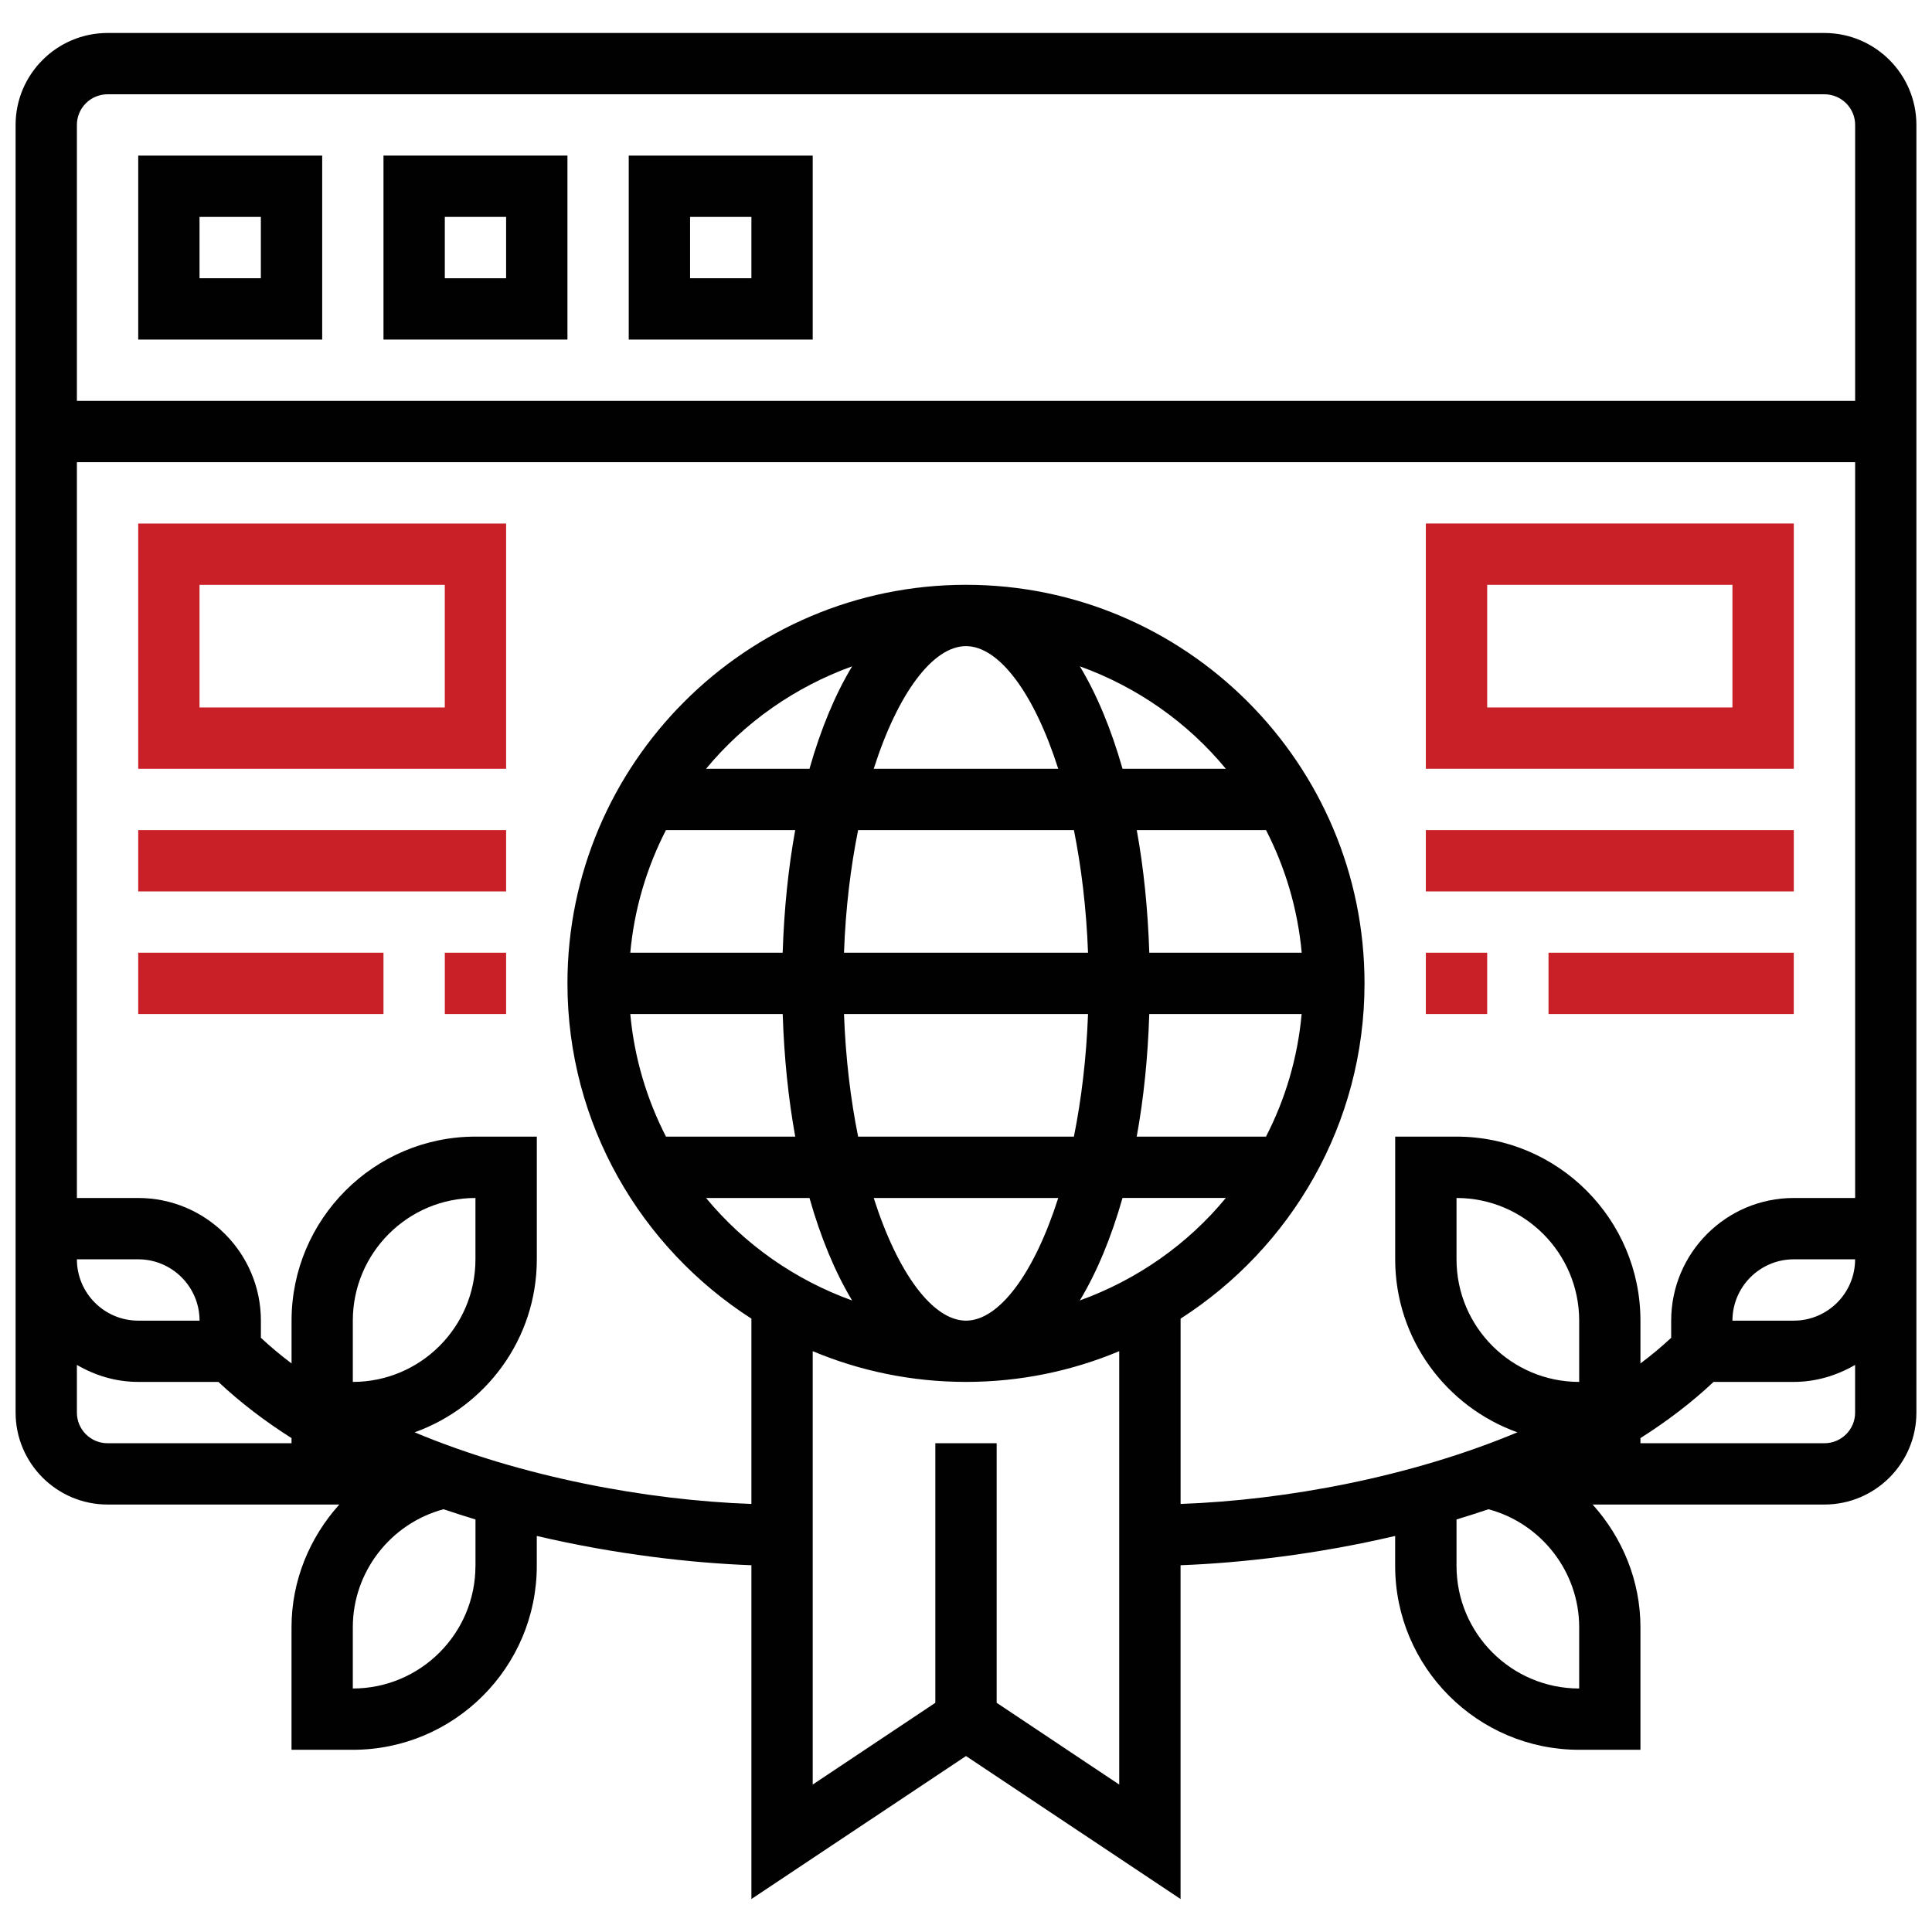 <?xml version="1.0" encoding="utf-8"?>
<!-- Generator: Adobe Illustrator 16.0.0, SVG Export Plug-In . SVG Version: 6.00 Build 0)  -->
<!DOCTYPE svg PUBLIC "-//W3C//DTD SVG 1.1//EN" "http://www.w3.org/Graphics/SVG/1.1/DTD/svg11.dtd">
<svg version="1.1" id="Layer_1" xmlns="http://www.w3.org/2000/svg" xmlns:xlink="http://www.w3.org/1999/xlink" x="0px" y="0px"
	 width="55px" height="55px" viewBox="0 0 55 55" enable-background="new 0 0 55 55" xml:space="preserve">
<g>
	<path fill="#010101" d="M51.937,0.939H3.062c-1.443,0-2.618,1.175-2.618,2.618v30.546v1.746v4.363c0,1.445,1.175,2.619,2.618,2.619
		h6.597c-0.843,0.938-1.36,2.164-1.36,3.492v3.49h1.745c2.888,0,5.237-2.35,5.237-5.236v-0.852c2.253,0.529,4.419,0.771,6.11,0.834
		v9.502l6.109-4.07l6.108,4.07v-9.502c1.691-0.063,3.857-0.305,6.109-0.834v0.852c0,2.887,2.35,5.236,5.238,5.236H46.7v-3.49
		c0-1.328-0.518-2.555-1.361-3.492h6.598c1.445,0,2.619-1.174,2.619-2.619V35.85v-1.746V3.557
		C54.556,2.114,53.382,0.939,51.937,0.939z M3.062,2.684h48.875c0.482,0,0.875,0.391,0.875,0.873v7.855H2.189V3.557
		C2.189,3.075,2.58,2.684,3.062,2.684z M3.062,41.086c-0.482,0-0.873-0.391-0.873-0.873v-1.357c0.516,0.301,1.107,0.484,1.746,0.484
		h2.282c0.633,0.594,1.333,1.125,2.082,1.6v0.146H3.062z M2.189,35.85h1.746c0.963,0,1.746,0.783,1.746,1.746H3.935
		C2.973,37.596,2.189,36.813,2.189,35.85z M13.535,44.578c0,1.924-1.565,3.49-3.491,3.49v-1.744c0-1.578,1.077-2.955,2.583-3.359
		c0.302,0.102,0.605,0.199,0.909,0.291V44.578z M30.741,37.021c0.484-0.803,0.893-1.787,1.215-2.918h2.941
		C33.813,35.42,32.376,36.43,30.741,37.021z M24.873,34.104h5.253c-0.689,2.16-1.688,3.492-2.626,3.492
		C26.563,37.596,25.562,36.264,24.873,34.104L24.873,34.104z M30.974,28.867c-0.047,1.264-0.191,2.438-0.402,3.49h-6.143
		c-0.213-1.053-0.356-2.227-0.402-3.49H30.974z M24.027,27.122c0.045-1.263,0.189-2.436,0.402-3.491h6.143
		c0.211,1.055,0.355,2.228,0.402,3.491H24.027z M36.04,32.357h-3.68c0.197-1.078,0.318-2.252,0.357-3.49h4.338
		C36.942,30.115,36.589,31.293,36.04,32.357z M32.718,27.122c-0.041-1.238-0.16-2.411-0.357-3.491h3.68
		c0.547,1.065,0.902,2.243,1.016,3.491H32.718z M31.956,21.886c-0.322-1.13-0.73-2.114-1.215-2.917
		c1.635,0.59,3.072,1.601,4.156,2.917H31.956z M30.126,21.886h-5.253c0.689-2.159,1.689-3.492,2.626-3.492
		C28.437,18.394,29.437,19.727,30.126,21.886z M23.044,21.886H20.1c1.088-1.315,2.523-2.326,4.158-2.917
		C23.774,19.772,23.365,20.755,23.044,21.886z M18.958,23.631h3.68c-0.196,1.08-0.317,2.252-0.357,3.491h-4.338
		C18.056,25.874,18.412,24.697,18.958,23.631z M22.282,28.867c0.04,1.238,0.161,2.412,0.357,3.49h-3.68
		c-0.546-1.064-0.902-2.242-1.016-3.49H22.282z M23.044,34.104c0.321,1.131,0.73,2.115,1.214,2.918
		c-1.636-0.59-3.07-1.602-4.158-2.918H23.044z M28.373,48.475v-7.389h-1.746v7.389l-3.491,2.328V38.465
		c1.344,0.563,2.818,0.875,4.364,0.875s3.021-0.313,4.362-0.875v12.338L28.373,48.475z M44.956,48.068
		c-1.926,0-3.492-1.566-3.492-3.49v-1.322c0.305-0.092,0.605-0.189,0.91-0.291c1.504,0.404,2.582,1.781,2.582,3.359V48.068z
		 M44.956,39.34c-1.926,0-3.492-1.564-3.492-3.49v-1.746c1.926,0,3.492,1.566,3.492,3.492V39.34z M51.937,41.086H46.7v-0.146
		c0.75-0.475,1.449-1.006,2.082-1.6h2.283c0.637,0,1.229-0.184,1.746-0.484v1.357C52.812,40.695,52.419,41.086,51.937,41.086z
		 M49.319,37.596c0-0.963,0.783-1.746,1.746-1.746h1.746c0,0.963-0.783,1.746-1.746,1.746H49.319z M51.065,34.104
		c-1.926,0-3.49,1.566-3.49,3.492v0.488c-0.275,0.256-0.564,0.498-0.875,0.73v-1.219c0-2.887-2.348-5.238-5.236-5.238h-1.746v3.492
		c0,2.271,1.455,4.201,3.479,4.926c-3.033,1.27-6.59,1.932-9.588,2.039v-5.275c3.146-2.02,5.236-5.539,5.236-9.544
		c0-6.257-5.088-11.347-11.345-11.347c-6.256,0-11.346,5.09-11.346,11.347c0,4.005,2.093,7.525,5.237,9.544v5.275
		c-2.998-0.107-6.554-0.77-9.588-2.039c2.023-0.725,3.479-2.654,3.479-4.926v-3.492h-1.746c-2.888,0-5.236,2.352-5.236,5.238v1.219
		c-0.309-0.232-0.6-0.475-0.873-0.73v-0.488c0-1.926-1.566-3.492-3.492-3.492H2.189V13.158h50.623v20.946H51.065z M10.044,39.34
		v-1.744c0-1.926,1.566-3.492,3.491-3.492v1.746C13.535,37.775,11.97,39.34,10.044,39.34z"/>
	<path fill="#010101" d="M9.171,4.43H3.935v5.237h5.237V4.43z M7.426,7.921H5.68V6.175h1.746V7.921z"/>
	<path fill="#010101" d="M16.154,4.43h-5.237v5.237h5.237V4.43z M14.408,7.921h-1.745V6.175h1.745V7.921z"/>
	<path fill="#010101" d="M23.136,4.43h-5.237v5.237h5.237V4.43z M21.391,7.921h-1.746V6.175h1.746V7.921z"/>
	<path fill="#C82026" d="M3.935,21.886h10.473v-6.982H3.935V21.886z M5.68,16.649h6.982v3.491H5.68V16.649z"/>
	<path fill="#C82026" d="M3.935,23.631h10.473v1.746H3.935V23.631z"/>
	<path fill="#C82026" d="M12.663,27.122h1.745v1.745h-1.745V27.122z"/>
	<path fill="#C82026" d="M3.935,27.122h6.982v1.745H3.935V27.122z"/>
	<path fill="#C82026" d="M40.591,14.903v6.982h10.475v-6.982H40.591z M49.319,20.14h-6.982v-3.491h6.982V20.14z"/>
	<path fill="#C82026" d="M40.591,23.631h10.475v1.746H40.591V23.631z"/>
	<path fill="#C82026" d="M40.591,27.122h1.746v1.745h-1.746V27.122z"/>
	<path fill="#C82026" d="M44.083,27.122h6.982v1.745h-6.982V27.122z"/>
</g>
</svg>
